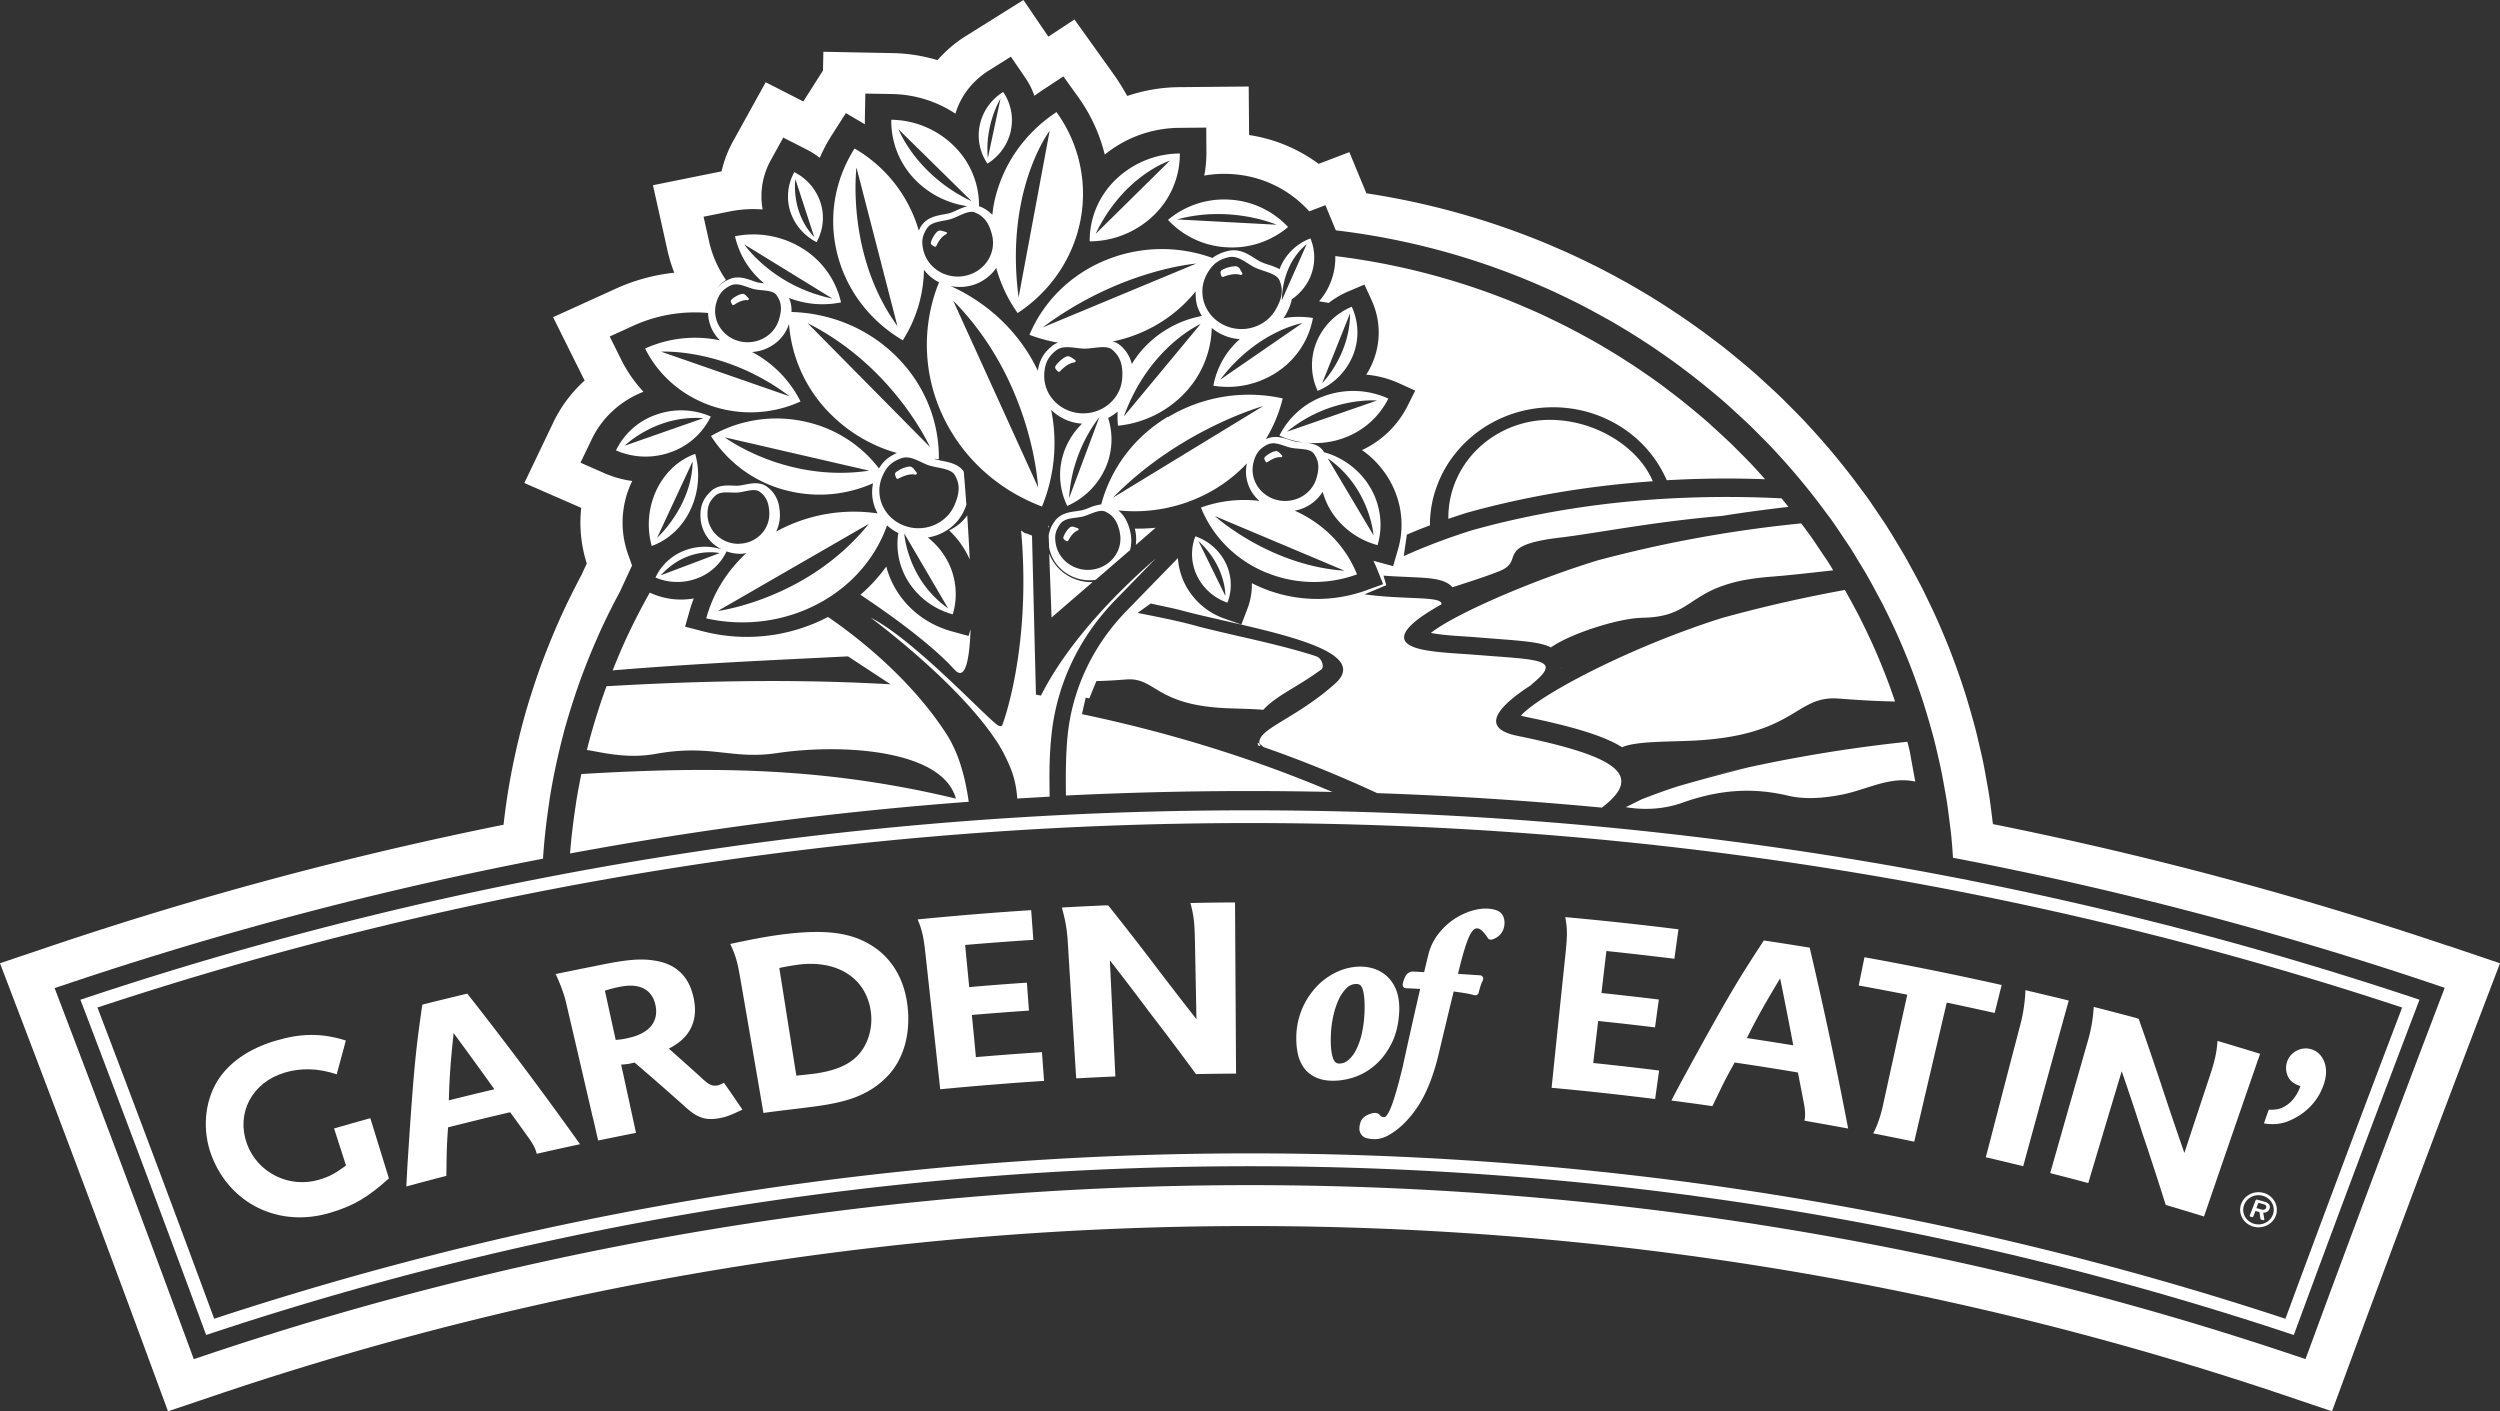 <svg xmlns="http://www.w3.org/2000/svg" version="1.1" viewBox="0 0 124 70"><rect x="0" y="0" width="124" height="70" fill="#333333" stroke="none"/><g fill="#FFF" fill-rule="nonzero" stroke="none" stroke-width="1"><path d="m52.11 36.906.016-.177c.016-.168.031-.33.05-.482.303-2.439 1.392-4.688 3.156-6.498l1.992-2.046c-1.372 1.182-4.202 3.836-5.694 6.8l-.248-.05-.194-7.888c-.24-.102-.294-.11-.302-.11-.054 0-.078-.024-.12-.055-.023-.016-.058-.044-.12-.087.523 5.827-.919 9.643-.938 9.659l-.039.043h-.058c-.116 0-.248-.114-1.275-1.103-1.372-1.327-3.651-3.526-5.144-4.272 1.33 1.009 4.698 3.706 6.322 6.254.1.161.198.33.287.507.391.77.589 1.315.655 2.206l1.608-.094c-.023-1.119-.015-1.778.047-2.607Zm-4.879 0a6.412 6.412 0 0 0-.24-.428c-1.853-2.901-4.655-5.014-5.923-5.877a8.687 8.687 0 0 1-6.24.702l-.848-.22.232-.812c.054-.189.12-.38.198-.589a3.63 3.63 0 0 1-2.062-.236l-.12-.05-.058.101a33 33 0 0 0-1.287 2.564l-.136.314c-.124.29-.24.581-.36.876 4.275-.357 8.433-.53 11.674-.695l2.112 1.386c-5.302-.306-10.248-.126-14.089.094-.108.295-.217.6-.33.942-.038.114-.073.232-.112.35-.155.49-.282.922-.391 1.323l-.027.102a36.1 36.1 0 0 0-.116.448c.67.09 1.934.459 3.406.192 2.776-.499 3.752.298 6.024-.04 3.29-.486 8.22-.156 8.875 2.258-6.46-1.55-11.972-1.61-18.577-1.22-.097.459-.182.914-.252 1.35l-.038.263c-.066.42-.12.844-.17 1.272l-.028.243c-.027.263-.05.534-.074.813a184.291 184.291 0 0 1 19.775-2.564c-.151-1.068-.411-2.06-.822-2.862h.004Zm15.174.07c.035.013.074.024.109.04a.47.47 0 0 1-.04-.11l-.092-.074c0 .05.008.102.02.149l.003-.004Z"/><path d="M57.917 20.675c-1.71 1.029-2.833 2.607-3.295 4.343a2.416 2.416 0 0 0-.64.184 2.13 2.13 0 0 1-.329.11c-.089.016-.182.028-.267.043-.36.047-.806.11-1.09.523a1.57 1.57 0 0 0-.282.683l.023.589s.004.039.012.058c.197.931 1.054 1.575 2.011 1.575.093 0 .186-.008.28-.02l1.713-1.48c.07-.279.08-.57.019-.86-.078-.361-.221-.789-.605-1.107a7.772 7.772 0 0 0 4.802-1.06 7.362 7.362 0 0 0 1.578-1.276 1.917 1.917 0 0 0 .62 1.865 6.284 6.284 0 0 0-2.9.33c.551 1.37 1.644 2.544 3.156 3.192.062.027.124.05.19.074 1.457.57 3.023.55 4.395.047a5.717 5.717 0 0 0-1.818-2.398 6.188 6.188 0 0 0-1.275-.762 2.052 2.052 0 0 0 1.391-.935 3.587 3.587 0 0 0 .745 1.402 3.956 3.956 0 0 0 1.976 1.245 3.56 3.56 0 0 0 .027-1.924 3.604 3.604 0 0 0-.383-.927 3.866 3.866 0 0 0-2.299-1.759c-.023-.035-.042-.07-.07-.106-.213-.27-.558-.341-.871-.373.596.067 1.22.012 1.825-.192a3.979 3.979 0 0 0 2.306-1.99 4.203 4.203 0 0 0-3.097-.154 3.979 3.979 0 0 0-2.306 1.99c.376.174.783.287 1.202.342-.035 0-.074-.007-.105-.007-.128-.012-.263-.024-.341-.044a3.96 3.96 0 0 1-.256-.078c-.33-.11-.74-.244-1.174-.036a7.122 7.122 0 0 0 .837-2.021 7.79 7.79 0 0 0-5.686.926l-.02-.012Zm9.903 4.618c.267.722.306 1.26.306 1.26l-.675-1.135-1.596-2.685c1.1.761 1.67 1.77 1.965 2.56ZM55.54 26.41c.18.837-.387 1.653-1.259 1.826-.872.169-1.725-.369-1.903-1.205-.089-.42-.039-.687.19-1.017.229-.33.644-.298 1.081-.38.36-.072.86-.401 1.171-.26.438.204.62.546.725 1.04l-.004-.004Zm-.34-1.723c3.333-3.404 7.45-4.543 7.45-4.543l-7.45 4.543Zm11.484 3.62c-1.632-.11-3.07-.648-4.17-1.213-1.404-.723-2.256-1.496-2.256-1.496l2.973 1.252 3.457 1.457h-.004Zm-2.849-6.895c2.147-1.755 4.465-1.546 4.465-1.546l-4.465 1.546Zm-.992.652c.36-.192.713.02 1.143.134.357.094.958.02 1.163.282.29.373.29.758.147 1.241-.24.82-1.131 1.3-1.992 1.068-.856-.232-1.356-1.088-1.116-1.908.12-.412.29-.624.651-.82l.004.003Z"/><path d="M47.34 33.208c.527.589.744-.42.802-1.999l-.1.334-.846-.232c-1.197-.333-2.19-1.091-2.794-2.135a4.307 4.307 0 0 1-.442-1.076 8.095 8.095 0 0 1-1.283 1.401c.779.515 3.36 2.266 4.659 3.707h.004Zm15.43-10.322c.023.047.061.059.104.031.085-.059.38-.263.655-.24.054.005.1-.046.054-.094-.05-.055-.108-.11-.155-.157a.297.297 0 0 0-.132-.055c-.178.016-.48.197-.573.318-.012.016-.016.075-.008.095.016.031.039.07.054.106v-.004Zm-9.314 3.313a4.422 4.422 0 0 1-.213-.074.29.29 0 0 0-.144.012c-.151.094-.333.388-.36.534 0 .02.019.074.038.086.031.024.066.047.101.07.043.032.085.024.109-.015.046-.086.213-.4.469-.503.05-.02.066-.086 0-.11Zm-20.895-1.892a4.01 4.01 0 0 0-.236 2.772c.798-.283 1.5-.903 1.922-1.794a4.01 4.01 0 0 0 .236-2.772c-.798.282-1.5.903-1.922 1.794Zm.031 2.368 1.764-3.793c-.035 2.238-1.764 3.793-1.764 3.793Zm14.325-15.167c-.077-.024-.167-.047-.236-.067-.031-.008-.132 0-.155.02-.16.11-.338.435-.357.596 0 .02.027.079.047.09.034.024.077.048.112.071.05.028.093.024.116-.023.047-.098.206-.444.477-.57.054-.023.066-.098 0-.117h-.004Zm5.659 6.91c.085-.087.376-.4.705-.44.062-.008.105-.082.039-.126a10.912 10.912 0 0 0-.22-.149.376.376 0 0 0-.171-.031c-.206.063-.512.35-.59.51-.007.02 0 .09.016.11.027.035.062.075.093.11.039.047.09.055.132.012l-.004.004Zm8.104-4.688c.117-.043.524-.2.837-.098.062.02.132-.028.093-.095-.042-.078-.093-.16-.131-.227a.338.338 0 0 0-.14-.098c-.213-.032-.62.094-.763.208-.02.011-.043.082-.04.106.009.043.02.094.032.137.015.059.058.087.112.067Z"/><path d="M51.688 25.112a8.303 8.303 0 0 0 .45-4.782c.41.4.946.648 1.535.683a3.63 3.63 0 0 0-.86 1.3 3.475 3.475 0 0 0 .123 2.78 3.7 3.7 0 0 0 1.965-2.05 3.49 3.49 0 0 0 .062-2.313c.17-.09.33-.192.47-.314-.008.232-.005.467.019.699a5.271 5.271 0 0 0 3.504-1.837 4.853 4.853 0 0 0 1.147-3.012 2.408 2.408 0 0 0 1.391.554 4.055 4.055 0 0 0-1.31 2.312 4.43 4.43 0 0 0 3.194-.702 4.084 4.084 0 0 0 1.744-2.659 4.5 4.5 0 0 0-1.469.012c.023-.035.05-.063.074-.098.143-.24.283-.522.345-.84a2.6 2.6 0 0 0 .895-1.056c.29-.652.283-1.355.031-1.963a2.62 2.62 0 0 0-1.469 1.37c-.023.051-.039.102-.058.153a3.693 3.693 0 0 0-.566-.224 3.062 3.062 0 0 1-.403-.153c-.097-.055-.19-.114-.28-.169-.348-.22-.782-.494-1.34-.35a2.045 2.045 0 0 0-.744.342 7.352 7.352 0 0 0-5.283.103c-1.799.734-3.116 2.096-3.795 3.71a7.46 7.46 0 0 0 1.419.385 1.11 1.11 0 0 0-.33.196c-.406.341-.596.695-.67 1.201-.915-1.92-2.48-3.364-4.333-4.205.147.032.294.047.446.047a2.18 2.18 0 0 0 1.822-.942 7.1 7.1 0 0 0 1.061 2.238c1.578-1.04 2.737-2.658 3.116-4.601a6.907 6.907 0 0 0-1.19-5.368c-1.577 1.04-2.74 2.659-3.112 4.602-.03.165-.05.33-.07.495a1.718 1.718 0 0 0-.604-.409c-.02-.008-.039-.011-.055-.015a4.13 4.13 0 0 0-1.24-2.988 4.501 4.501 0 0 0-3.112-1.304 4.163 4.163 0 0 0 1.24 3.031 4.497 4.497 0 0 0 2.543 1.257c-.198.047-.388.133-.554.208a2.34 2.34 0 0 1-.353.141 4.234 4.234 0 0 1-.29.059c-.38.07-.85.161-1.125.609-.039.066-.066.13-.097.192a6.925 6.925 0 0 0-3.186-4.071c-.96 1.511-1.325 3.372-.856 5.23.469 1.856 1.674 3.356 3.248 4.283a6.694 6.694 0 0 0 1.05-3.499c.174.232.395.428.659.574l.09.043a8.263 8.263 0 0 0 .15 6.553c.996 2.179 2.814 3.769 4.957 4.574l.004-.012Zm1.337-.4c.14-2.427 1.5-4.013 1.5-4.013l-1.5 4.012Zm2.717-4.056c1.256-3.467 3.807-4.586 3.807-4.586l-3.807 4.586Zm8.853-4.63-4.074 2.808c1.845-2.434 4.074-2.807 4.074-2.807Zm.21-3.902-1.226 2.768c.047-1.955 1.225-2.768 1.225-2.768Zm-4.912 1.413c.268-.443.531-.647 1.008-.769.477-.126.826.22 1.29.475.385.212 1.11.29 1.268.656.225.514.105.962-.205 1.488-.531.891-1.713 1.197-2.643.687-.927-.51-1.249-1.645-.718-2.533v-.004Zm-.282 2.136a5.232 5.232 0 0 0-3.035 1.767 5.085 5.085 0 0 0-.438.617 1.731 1.731 0 0 0-.593-.943.871.871 0 0 0-.357-.176 7.2 7.2 0 0 0 1.295-.393 7.038 7.038 0 0 0 2.821-2.089c-.007.228.008.46.07.687.054.189.14.362.237.526v.004Zm-7.892.566c3.857-2.882 7.612-3.165 7.612-3.165L51.72 16.24Zm.078 2.289c.035-.51.178-.805.55-1.12.372-.313.845-.148 1.376-.117.442.027 1.128-.208 1.438.051.438.365.539.82.5 1.421-.07 1.025-.988 1.798-2.054 1.736-1.07-.067-1.88-.947-1.81-1.971Zm.267-12.042-1.542 8.265c-.698-5.332 1.542-8.265 1.542-8.265ZM42.48 8.304l2.031 7.868c-2.573-3.55-2.03-7.868-2.03-7.868Zm2.085-1.893 3.628 3.57c-2.748-1.292-3.628-3.57-3.628-3.57Zm1.249 6.055c-.12-.448-.086-.738.143-1.108.225-.369.678-.357 1.147-.475.388-.098.907-.483 1.248-.345.485.196.706.557.845 1.084.244.895-.318 1.81-1.252 2.041-.934.232-1.887-.302-2.131-1.197Zm5.674 11.7-4.21-9.254c3.97 4.012 4.21 9.254 4.21 9.254ZM39.398 8.539a2.476 2.476 0 0 0-.198 1.956 2.602 2.602 0 0 0 1.303 1.515c.321-.58.41-1.276.197-1.955a2.59 2.59 0 0 0-1.302-1.516Zm.054.35.934 2.87c-1.186-1.264-.934-2.87-.934-2.87Zm25.903 10.499a3.218 3.218 0 0 0 1.748-1.752 3.038 3.038 0 0 0-.055-2.422 3.218 3.218 0 0 0-1.748 1.751c-.33.817-.287 1.68.055 2.423Zm1.608-3.848c0 2.069-1.384 3.467-1.384 3.467l1.384-3.467Z"/><path d="M60.835 12.265a4.305 4.305 0 0 0 3.054-1.005 4.3 4.3 0 0 0-2.903-1.358 4.323 4.323 0 0 0-3.054 1.005 4.284 4.284 0 0 0 2.903 1.358Zm2.485-1.119-4.938-.263c2.67-.726 4.938.263 4.938.263Zm-4.8-3.533a4.623 4.623 0 0 0-3.178 1.292 4.212 4.212 0 0 0-1.294 3.066 4.606 4.606 0 0 0 3.178-1.292 4.212 4.212 0 0 0 1.294-3.066Zm-.496.357-3.682 3.632c1.4-2.917 3.682-3.632 3.682-3.632Zm-7.89-1.476a2.47 2.47 0 0 0-.377-1.932 2.548 2.548 0 0 0-1.155 1.622 2.47 2.47 0 0 0 .376 1.931 2.567 2.567 0 0 0 1.159-1.621h-.004Zm-.509-1.602-.628 2.949c-.162-1.673.628-2.949.628-2.949Zm31.83 25.748c1.992-.024 2.236-.876 3.725-1.484a7.073 7.073 0 0 1 1.55-.42c.337-.055.71-.102 1.135-.134.876-.066 1.904-.184 3.062-.314a21.53 21.53 0 0 0-.27-.44 1.998 1.998 0 0 0-.102-.149c-.054-.078-.104-.157-.159-.235l-.224-.338a30.752 30.752 0 0 0-.372-.546c-.062-.086-.128-.172-.19-.259l-.128-.173-.144-.188a63.004 63.004 0 0 0-10.1 1.837c-3.388 1.04-7.143 2.698-8.267 3.597.5.098 1.205.145 1.77.18.21.012.408.028.582.044.36.027.694.055 1 .078.442.032.826.063 1.16.098.654.067 1.123.153 1.445.318.969-.69 3.383-1.456 4.527-1.468v-.004Zm-6.008 4.86c.058.016.128.036.213.052 2.407.494 3.923.958 4.795 1.511.659-.302 2.29-.267 3.507-.326 5.148-.25 5.058-2.261 7.24-2.088 1.097.086 2.016.133 2.791.145 0-.008-.008-.02-.008-.028a58.042 58.042 0 0 0-.27-.77c-.086-.23-.171-.459-.264-.686a29.565 29.565 0 0 0-.601-1.422 36.447 36.447 0 0 0-.67-1.386c-.105-.204-.218-.408-.326-.612l-.074-.133c-.09-.165-.182-.33-.275-.495-2.081.377-4.12.844-6.108 1.394-4.694 1.488-9.1 3.855-9.954 4.837l.004.008ZM33.266 22.43a3.485 3.485 0 0 0 1.989-1.77 3.67 3.67 0 0 0-2.713-.09 3.473 3.473 0 0 0-1.989 1.77 3.67 3.67 0 0 0 2.713.09Zm1.62-1.688-3.902 1.366s1.561-1.543 3.903-1.366Zm42.55 12.375-.012.024.035-.02c-.008 0-.016 0-.023-.004Zm-16.554-3.223a2.464 2.464 0 0 0-.085-1.963 2.618 2.618 0 0 0-1.508-1.331 2.464 2.464 0 0 0 .085 1.963 2.63 2.63 0 0 0 1.508 1.331Zm-.105-.338-1.333-2.72c1.391 1.276 1.333 2.72 1.333 2.72Z"/><path d="m52.041 27.456.116 3.172 2.035-1.755h-.058c-.95 0-1.783-.58-2.093-1.421v.004Zm13.86-12.427a4.33 4.33 0 0 1 .973-.573l.802-.341.353.77c.45.977.473 2.068.066 3.066a3.69 3.69 0 0 1-.33.632c.57.05 1.12.196 1.636.432l.794.36-.38.758a4.793 4.793 0 0 1-2.259 2.191 4.614 4.614 0 0 1 1.775 2.446 4.36 4.36 0 0 1 .004 2.501l-.236.81-.845-.229a2.372 2.372 0 0 1-.132-.039c.062.13.116.251.167.377l.314.785-.822.299a7.118 7.118 0 0 1-5.69-.35c.012.428-.062.86-.217 1.264l-.302.79-.822-.29a3.483 3.483 0 0 1-2-1.768 3.366 3.366 0 0 1-.325-1.24l-2.555 2.626c-1.597 1.641-2.616 3.726-2.891 5.952-.016.142-.031.295-.047.448l-.011.165c-.054.73-.066 1.594-.05 2.587a185.35 185.35 0 0 1 13.216-.176c-3.872-1.646-8.038-2.941-12.422-3.86l.186-.82c.058.011.116.027.178.039l.353-.86c.426-.008.907-.035 1.465-.079 1.48-.117 1.423 1.253 4.922 1.422.586.027 1.314.035 1.892.082.36-.4.884-.726 1.43-1.056.43-.263.93-.565 1.45-.946.155-.114.03-.554-.248-.648-1.128-.38-2.78-.758-3.826-.997-.713-.165-1.387-.318-2.008-.48-1.054-.294-1.941-.459-3.034-.679l.65-.467c.644.15 1.086.22 1.71.393 3.29.856 9.453 1.778 7.438 3.58-1.965 1.763-3.895 2.258-3.752 2.98l.205.17a61.994 61.994 0 0 1 5.632 2.284 183.37 183.37 0 0 1 11.143.719c2.159-1.637.674-2.564-4.205-3.565-1.803-.373-1.062-1.386.732-2.536h-.027c1.616-1.308.423-1.218-2.84-1.485l-.16-.011c-.697-.051-1.686-.095-2.387-.24-1.167-.243-1.132-.746-.415-1.358.326-.279.79-.577 1.345-.888.066-.353-1.194-.267-2.822-.392a15.838 15.838 0 0 1-.992-.106l1.081-.452-.14-.475c.3.024.586.04.861.051.14.008.28.012.411.02 1.031.043 1.78.078 2.147.506.76-.243 1.686-.541 2.326-.797 1.33-.526-.322-1.276 3.027-1.668 1.748-.208 4.612-.785 8.004-1.072a72.407 72.407 0 0 1 3.31-.448 32.684 32.684 0 0 0-.342-.424 53.266 53.266 0 0 0-4.631-.035c-3.744.133-7.341.675-10.698 1.61a30.72 30.72 0 0 0-3.41 1.287l.155-1.064c.395-.168.775-.321 1.143-.459v-.008c0-.679.12-1.33.345-1.935.833-2.281 3.097-3.915 5.76-3.915 1.174 0 2.27.318 3.205.872a5.954 5.954 0 0 1 2.438 2.748 52.05 52.05 0 0 1 4.876-.05c-.155-.174-.31-.346-.465-.515l-.124-.138c-.256-.27-.52-.537-.787-.8l-.097-.099-.027-.027a5.627 5.627 0 0 0-.155-.153c-.256-.248-.52-.487-.783-.73l-.136-.122c-.066-.06-.128-.122-.194-.18-.263-.233-.535-.46-.806-.684l-.128-.106c-.077-.063-.15-.126-.228-.189-.276-.223-.555-.435-.834-.647l-.093-.071c-.089-.07-.182-.137-.275-.208a26.978 26.978 0 0 0-.872-.617l-.035-.023c-.112-.079-.22-.153-.333-.228-.303-.2-.609-.396-.915-.589l-.364-.224c-.318-.192-.636-.38-.961-.561l-.35-.192a31.745 31.745 0 0 0-1.023-.538l-.31-.153c-.364-.177-.728-.354-1.096-.519l-.245-.106a40.57 40.57 0 0 0-1.197-.502l-.124-.047a34.66 34.66 0 0 0-8.36-2.1c.011.486-.082.973-.287 1.428a3.199 3.199 0 0 1-.52.817h.016l.453.075.008.007ZM48.099 27.754c-.035-.77-.081-1.527-.124-2.198-.22.322-.53.58-.899.75a4.435 4.435 0 0 1 1.023 1.444v.004Zm3.895-1.57c.012-.032.02-.063.035-.094l-.038-.016v.106l.003.004Z"/><path d="M85.024 29.941s-.011 0-.015.004c.004 0 .012 0 .015-.004Zm-27.7-3.765c-.345.035-.69.05-1.035.043l.023.11c.05.236.054.471.023.699l.985-.852h.004Zm25.522 12.83c.008 0 .012 0 .02-.003-.008 0-.012 0-.02.004Zm4.159-1.008a86.23 86.23 0 0 0-3.802 1.009c-.543.176-1.151.396-1.79.644-.18.09-.365.184-.547.274-.078.04-.151.075-.229.11 1.109.185 2.054.047 2.798-.216 1.83-.651 3.477-.773 5.252-.353.849.2 1.752.122 2.609-.04 1.29-.243 2.422-.942 3.701-.659l-.275-1.511c-.027-.106-.05-.212-.078-.318-.011-.048-.027-.099-.038-.146a73.168 73.168 0 0 0-10.632 1.92c.996-.255 2.012-.49 3.043-.71l-.012-.004Zm-5.027-14.13c-.453-1.076-1.438-1.96-2.612-2.494a6.089 6.089 0 0 0-2.477-.55c-2.097 0-3.899 1.225-4.659 2.973a4.633 4.633 0 0 0-.391 1.868v.071c.325-.11.64-.216.942-.31 2.84-.79 5.934-1.327 9.193-1.555l.004-.004Zm18.372 33.977c.748-2.741 1.5-5.478 2.26-8.218-.714-.177-1.431-.345-2.148-.514a7.913 7.913 0 0 1-.248 1.692c-.578 2.199-1.147 4.397-1.717 6.596.62.145 1.24.29 1.856.444h-.003ZM59.045 44.786c.15.554.205.962.22 1.731.028 1.343.055 2.69.078 4.033a208.905 208.905 0 0 1-2.023-2.62 153.842 153.842 0 0 0-2.349-3.018h-.093v-.008c-.736.031-1.473.067-2.21.11.125.455.249.954.292 1.684l.418 6.78h.035v.008a170.75 170.75 0 0 1 1.91-.094c-.092-1.92-.181-3.84-.274-5.76.674.864 1.337 1.732 1.988 2.607a150.9 150.9 0 0 1 2.283 3.035c.663-.011 1.325-.02 1.988-.023-.015-2.83-.035-5.658-.05-8.489-.737 0-1.477.012-2.213.028v-.004Zm42.688 13.404v.008c.617.157 1.233.318 1.845.483.55-1.85 1.105-3.699 1.659-5.548.353 1.02.694 2.046 1.02 3.066.402 1.186.79 2.376 1.162 3.565.636.189 1.268.381 1.9.574.922-2.69 1.848-5.38 2.782-8.069a187.97 187.97 0 0 0-2.112-.64c-.043.57-.128.974-.372 1.708a1486.88 1486.88 0 0 0-1.272 3.848 193.49 193.49 0 0 1-1.05-3.09 175.56 175.56 0 0 0-1.217-3.565l-.093-.024V50.5c-.71-.189-1.422-.377-2.136-.558a7.533 7.533 0 0 1-.29 1.684c-.624 2.187-1.248 4.37-1.868 6.557.011 0 .023.004.035.008h.007ZM36.972 14.629a.245.245 0 0 0-.132-.055c-.178.012-.485.192-.578.31a.156.156 0 0 0-.011.094.903.903 0 0 0 .054.106c.023.048.062.06.105.036.085-.055.383-.26.659-.232.054.004.1-.047.058-.094a6.37 6.37 0 0 0-.151-.161l-.004-.004Z"/><path d="M62.021 40.192h-.062c-19.732 0-39.13 3.126-57.657 9.29l-.314.106.117.302c2.027 5.316 4.046 10.71 6.011 16.03l.108.295.31-.102c16.55-5.485 33.856-8.268 51.44-8.268h.047c17.585 0 34.89 2.783 51.44 8.268l.31.102.11-.294c1.968-5.34 3.991-10.73 6.01-16.03l.117-.303-.314-.106c-18.527-6.164-37.925-9.29-57.657-9.29h-.016Zm51.336 25.218c-16.523-5.441-33.794-8.202-51.343-8.202h-.047c-17.55 0-34.82 2.76-51.343 8.202a1584.461 1584.461 0 0 0-5.79-15.437c18.363-6.07 37.58-9.149 57.125-9.149h.062c19.546 0 38.763 3.079 57.126 9.149a1619.405 1619.405 0 0 0-5.79 15.437Zm-68.06-42.187a.36.36 0 0 0-.151-.082c-.217-.008-.6.169-.729.302a.177.177 0 0 0-.023.11c.015.043.035.09.05.134.024.059.066.078.12.05.109-.054.493-.262.818-.196.062.012.128-.043.078-.106l-.16-.212h-.003Z"/><path d="M35.553 53.84c-.298.05-.5-.134-.822-.436-.515-.467-1.034-.93-1.558-1.394 1.02-.506 1.454-1.33 1.248-2.434-.197-1.044-.779-1.68-1.748-1.892-.72-.15-1.337-.122-2.631.125-.155.032-.338.067-.539.11-.647.126-1.295.26-1.942.393.167.365.341.761.492 1.311.45 1.928.9 3.86 1.345 5.791 0 0 .008.008.008.012.09.38.174.762.264 1.143.616-.126 1.232-.252 1.852-.373a.04.04 0 0 1 .016.003v-.007h.008c-.245-1.131-.489-2.258-.737-3.389.105 0 .28-.02.411-.043.054-.012.143-.027.252-.059.872.742 1.729 1.496 2.577 2.254.535.471.923.628 1.597.514.372-.063.62-.165 1.178-.432-.302-.447-.608-.89-.918-1.335-.186.102-.26.126-.349.142l-.004-.004Zm-4.488-2.332a3.552 3.552 0 0 1-.527.07l-.535-2.442c.225-.067.194-.063.554-.153l.24-.047c.946-.18 1.559.157 1.717.93.171.845-.352 1.43-1.445 1.638l-.004.004Zm12.333-4.5c-1.09-.765-2.457-.958-4.833-.628-.601.086-1.179.189-2.345.44.287.612.36.922.488 1.645.388 2.246.775 4.491 1.159 6.737.864-.122 1.744-.212 2.605-.33 1.53-.208 2.604-.537 3.519-1.464.84-.856 1.182-2.144 1.023-3.506-.143-1.24-.69-2.242-1.616-2.898v.004Zm-.93 5.418c-.43.42-1.12.7-2.082.829-.166.023-.755.082-.887.098-.283-1.779-.562-3.561-.845-5.34.418-.094.899-.16.899-.16 2-.272 3.434.686 3.643 2.351.109.833-.178 1.708-.728 2.226v-.004Zm69.866 7.181-.385-.106c-.031-.007-.062.008-.07.032l-.29.754c-.008.023.005.05.036.059l.07.02c.03.007.061-.009.07-.028l.105-.275.201.055.044.33s.013.039.035.047l.092.023c.04.012.079-.015.07-.05-.018-.107-.04-.213-.057-.319.083.004.25-.02.315-.192.066-.173-.066-.303-.236-.35Zm.065.303c-.026.07-.113.114-.214.086l-.267-.075.1-.263.268.075c.1.028.14.098.113.177Zm-18.995-5.116c-.128.577-.31 1.095-.492 1.421.678.134 1.356.271 2.035.412.535-2.3 1.073-4.597 1.612-6.898.795.165 1.585.338 2.376.514.116-.463.232-.926.349-1.386a165.777 165.777 0 0 0-6.806-1.378c-.097.468-.19.935-.287 1.402.806.145 1.608.298 2.41.455-.402 1.822-.802 3.64-1.2 5.462l.003-.004Z"/><path d="M112.299 59.176c-.477-.15-.989.106-1.144.56-.155.456.109.947.586 1.096.476.15.992-.102 1.147-.557.155-.456-.109-.95-.585-1.1h-.004Zm.442 1.052c-.128.38-.555.589-.954.467-.395-.122-.616-.53-.484-.91.128-.382.554-.59.95-.468.399.122.616.53.488.91Zm-48.057-7.252c.143.192.333.346.566.455.229.11.504.17.822.173.368.008.744-.055 1.124-.184a3.078 3.078 0 0 0 1.05-.628c.318-.283.581-.644.794-1.076.21-.432.334-.946.36-1.535a2.781 2.781 0 0 0-.073-.837 1.89 1.89 0 0 0-.337-.706 1.72 1.72 0 0 0-.608-.495c-.493-.247-1.221-.29-1.97.02-.371.157-.72.388-1.03.69a3.8 3.8 0 0 0-.768 1.116 3.7 3.7 0 0 0-.318 1.492c-.003.294.024.573.082.828.058.263.163.49.302.683l.004.004Zm1.326-1.594c.007-.31.046-.628.112-.946.066-.314.159-.6.275-.852a1.88 1.88 0 0 1 .411-.59.649.649 0 0 1 .477-.188c.12 0 .248.044.318.31.07.268.096.637.077 1.1-.015.38-.062.734-.136 1.06a3.52 3.52 0 0 1-.294.82 1.557 1.557 0 0 1-.396.503.661.661 0 0 1-.434.153c-.1 0-.228-.039-.31-.286-.081-.248-.116-.609-.1-1.084Zm-45.065-1.547c-.283 2.014-.41 2.811-.74 8.045-.016.322-.035.648-.05.97a113.5 113.5 0 0 1 1.984-.526c0-.146.004-.287.008-.432.007-.896.023-1.19.077-1.975 1.023-.26 2.05-.51 3.081-.75.291.4.582.805.869 1.205.232.31.38.593.43.79.004.023.011.046.015.066a210.97 210.97 0 0 1 2.151-.475 197.428 197.428 0 0 0-5.592-7.468c-.748.177-1.493.358-2.237.546l.004.004Zm1.318 4.743c.023-1.115.1-2.05.236-3.337a230.47 230.47 0 0 1 2.023 2.787c-.755.177-1.507.361-2.26.55Zm62.672.287c.062-.13.128-.26.19-.39.388-.816.527-1.079.915-1.774 1.046.153 2.093.318 3.136.495.093.479.19.958.279 1.437.081.373.093.687.058.883l-.012.071c.725.126 1.446.255 2.167.389a217.56 217.56 0 0 0-1.907-8.972c-.76-.125-1.516-.243-2.275-.357-1.124 1.731-1.593 2.41-4.128 7.071-.155.29-.306.577-.457.868.678.09 1.36.18 2.038.279h-.004Zm3.36-6.337c.225 1.107.443 2.214.652 3.321-.768-.125-1.535-.247-2.302-.361.5-1.013.972-1.834 1.65-2.96Z"/><path d="M69.021 54.845c-.155.424-.294.57-.372.565a.27.27 0 0 1-.22-.114c-.047-.055-.14-.117-.326-.086-.198.031-.516.18-.601.4-.093.24-.101.444-.02.601.062.122.17.208.299.24.128.031.236.047.333.05.147.005.283-.011.403-.046a1.63 1.63 0 0 0 .318-.126c.547-.298 1.043-.777 1.477-1.43.43-.643.783-1.519 1.042-2.602.245-1.04.496-2.077.748-3.118.124.016.264.036.423.06.22.03.422.074.597.121a.192.192 0 0 0 .14-.016.156.156 0 0 0 .08-.11 6.22 6.22 0 0 1 .09-.322 1.63 1.63 0 0 1 .116-.286.177.177 0 0 0 0-.165.17.17 0 0 0-.14-.086l-1.092-.071c.019-.075.034-.145.054-.22.108-.444.21-.809.298-1.088.086-.27.17-.486.248-.636.09-.164.16-.235.198-.263.151-.102.287-.039.422.099.109.11.194.22.252.321.04.067.12.103.198.087.023-.004.531-.122.624-.672.047-.27-.015-.636-.353-.77-.368-.144-.86-.125-1.348.04a3.43 3.43 0 0 0-.888.46c-.275.2-.523.447-.736.738-.214.294-.36.62-.442.966-.07.282-.136.565-.206.852-.17-.008-.345-.02-.515-.028a.423.423 0 0 0-.415.24 1.408 1.408 0 0 0-.132.384.177.177 0 0 0 .035.138.165.165 0 0 0 .128.063l.702.035a323.62 323.62 0 0 0-.872 3.89c-.198.81-.376 1.45-.543 1.901l-.004.004Zm44.499.754a3.113 3.113 0 0 0 1.027-.672c.302-.294.527-.644.678-1.044.17-.455.194-.852.07-1.186-.124-.337-.337-.553-.644-.651a.946.946 0 0 0-.713.058.94.94 0 0 0-.496.554.98.98 0 0 0 .02.687c.089.244.302.416.64.526a2.11 2.11 0 0 1-.385.68 1.533 1.533 0 0 1-.496.38c-.178.087-.407.122-.69.11a73.8 73.8 0 0 0-.24.68c.442.074.857.035 1.236-.122h-.007Zm-36.565-1.645c1.717.157 3.43.345 5.14.557l.197-1.413c-1.09-.138-2.178-.26-3.267-.373l.244-2.085c.942.098 1.884.204 2.821.318.062-.46.124-.919.19-1.382a173.46 173.46 0 0 0-2.848-.322l.244-2.085c1.124.118 2.248.248 3.372.385.07-.487.135-.974.205-1.46a168.06 168.06 0 0 0-5.616-.605c.105.565.105.899.023 1.708-.236 2.253-.469 4.507-.701 6.76l-.004-.003Zm-28.55-1.524a294.7 294.7 0 0 0-.201-2.088 155.95 155.95 0 0 1 2.833-.216l-.104-1.386c-.954.063-1.907.137-2.86.22-.067-.695-.137-1.394-.202-2.09a163.39 163.39 0 0 1 3.383-.254l-.108-1.473c-1.88.122-3.76.275-5.632.46.225.534.295.86.384 1.668.248 2.25.492 4.504.736 6.757a162.49 162.49 0 0 1 5.151-.416l-.104-1.425a153.8 153.8 0 0 0-3.283.247l.007-.004Z"/><path d="M121.438 46.918a184.306 184.306 0 0 0-22.588-6.042 27.133 27.133 0 0 1-.055-.436c-.038-.31-.077-.62-.124-.93a14.221 14.221 0 0 0-.093-.547l-.046-.259c-.054-.298-.105-.596-.167-.895a15.45 15.45 0 0 0-.143-.64l-.024-.106a38.71 38.71 0 0 0-.22-.922 46.396 46.396 0 0 0-.202-.73l-.008-.032c-.085-.295-.17-.59-.26-.88a43.203 43.203 0 0 0-.247-.757 31.01 31.01 0 0 0-.299-.844c-.093-.256-.19-.507-.287-.758a45.92 45.92 0 0 0-.337-.817 28.363 28.363 0 0 0-.71-1.559 26.76 26.76 0 0 0-.356-.722c-.116-.228-.24-.452-.36-.675l-.082-.15c-.12-.22-.24-.443-.364-.66l-.314-.525-.17-.283a40.92 40.92 0 0 0-.392-.636 12.726 12.726 0 0 0-.298-.448l-.217-.321c-.14-.209-.28-.417-.427-.625l-.24-.326-.109-.145a35.535 35.535 0 0 0-2.62-3.168l-.147-.161c-.298-.318-.6-.617-.856-.872l-.109-.11c-.07-.07-.136-.141-.21-.208a29.088 29.088 0 0 0-.852-.793l-.14-.13a56.853 56.853 0 0 0-.232-.212 37.5 37.5 0 0 0-.876-.746l-.124-.102-.275-.227c-.322-.263-.647-.51-.919-.715l-.12-.09c-.097-.07-.19-.145-.29-.216a36.607 36.607 0 0 0-.97-.687l-.038-.028a40.648 40.648 0 0 0-1.368-.895l-.407-.251a45.88 45.88 0 0 0-1.078-.628l-.364-.2c-.4-.22-.768-.413-1.148-.605l-.321-.157a31.894 31.894 0 0 0-1.21-.57l-.27-.117c-.497-.22-.92-.397-1.326-.554l-.144-.055a38.21 38.21 0 0 0-8.112-2.163l-.845-2.042-1.523.581a7.74 7.74 0 0 0-3.45-1.429l-.019-2.407-3.442.032a8.31 8.31 0 0 0-2.585.436c-.201-.37-.426-.727-.67-1.072L53.293.966l-1.295.852L50.762 0l-2.88 1.802a6.22 6.22 0 0 0-1.38 1.182 8.255 8.255 0 0 0-2.22-.35l-3.442-.066-.02.93-.976 1.535-1.865-.954-1.612 2.914A5.669 5.669 0 0 0 35.79 8.5c-.012 0-3.403.687-3.403.687l.717 3.224a7.4 7.4 0 0 0 .34 1.115 9.395 9.395 0 0 0-2.902.793l-3.109 1.413 1.48 2.976c.028.055.055.11.086.165a6.728 6.728 0 0 0-1.558 2.085l-1.434 3 2.822 1.232a6.671 6.671 0 0 0 .275 2.757l-.256.557c-.105.196-.21.397-.318.613l-.023.043c-.054.102-.105.208-.155.31-.225.451-.427.876-.616 1.303l-.152.346c-.166.389-.329.781-.48 1.166l-.12.31a32.74 32.74 0 0 0-.493 1.394l-.124.38c-.17.53-.31 1.01-.43 1.457l-.035.134c-.116.432-.225.891-.337 1.398l-.081.373a38.1 38.1 0 0 0-.283 1.511l-.043.287c-.07.46-.132.923-.182 1.378a184 184 0 0 0-22.426 6.01l-2.55.86.736 1.932a1636.72 1636.72 0 0 1 6.892 18.379L8.333 70l2.515-.848c16.434-5.536 33.635-8.34 51.127-8.34h.05c17.492 0 34.693 2.808 51.13 8.34l2.512.848.705-1.912c2.252-6.113 4.57-12.297 6.892-18.379l.736-1.931-2.554-.864-.008.004Zm-7.077 20.495c-.175-.06-.345-.118-.52-.173-16.596-5.591-34.18-8.457-51.855-8.457-17.67 0-35.258 2.866-51.855 8.457-.174.059-.344.118-.519.173-2.26-6.14-4.562-12.278-6.903-18.402.175-.06.353-.118.527-.177a181.645 181.645 0 0 1 23.697-6.243c.027-.42.062-.812.101-1.19l.027-.25c.05-.444.109-.884.175-1.324l.038-.27a30.3 30.3 0 0 1 .264-1.426c.023-.114.05-.228.074-.341.108-.491.213-.931.321-1.34l.027-.113c.113-.416.245-.868.407-1.374l.117-.362c.159-.482.31-.91.465-1.315L29.06 33c.144-.37.295-.739.454-1.104l.14-.326c.185-.416.379-.824.58-1.232.055-.11.113-.22.167-.33.128-.244.248-.48.372-.707h-.004l.535-1.154c.016-.032.031-.067.047-.098l-.194-.542a4.69 4.69 0 0 1 .201-3.651 5.114 5.114 0 0 1-1.368-.381l-1.197-.526.55-1.147c.516-1.084 1.426-1.92 2.574-2.371a6.692 6.692 0 0 1-1.109-1.602l-.566-1.139 1.19-.542a7.349 7.349 0 0 1 3.69-.624 1.92 1.92 0 0 0 .593 1.359 5.992 5.992 0 0 0-3.717.404c.636 1.28 1.783 2.328 3.287 2.843a5.994 5.994 0 0 0 4.422-.216 5.634 5.634 0 0 0-2.403-2.454c.83-.055 1.578-.59 1.83-1.394v-.012a7.048 7.048 0 0 0 2.123 4.543 7.533 7.533 0 0 0 3.229 1.873c-.403.176-.678.408-.888.765a6.273 6.273 0 0 0-3.573-2.3 6.501 6.501 0 0 0-4.76.69 6.249 6.249 0 0 0 3.876 2.733 6.522 6.522 0 0 0 4.163-.389 2.172 2.172 0 0 0 .225 1.496 8.035 8.035 0 0 0-5.031.9c.12-.252.19-.527.186-.821-.008-.448-.093-1.017-.67-1.422-.33-.231-.749-.149-1.086-.082-.12.024-.244.047-.322.051-.089 0-.174 0-.255-.004-.35-.016-.783-.031-1.128.314-.353.35-.493.703-.48 1.217a1.845 1.845 0 0 0 1.077 1.638 2.777 2.777 0 0 0-1.826.035 2.628 2.628 0 0 0-1.484 1.354c.627.267 1.36.303 2.05.048a2.62 2.62 0 0 0 1.477-1.343c.213.074.441.118.674.118h.043c.089 0 .174-.016.26-.032-.981.911-1.66 2.03-1.985 3.235 1.872.42 3.922.185 5.701-.808 1.613-.9 2.725-2.274 3.268-3.805.162.15.348.279.558.38a3.5 3.5 0 0 0 .43 2.298 3.763 3.763 0 0 0 2.271 1.735 3.504 3.504 0 0 0-.325-2.764 3.746 3.746 0 0 0-.911-1.048c.783-.122 1.488-.62 1.814-1.374a3.56 3.56 0 0 0 .097-.248c-.05-.718-.101-1.3-.128-1.64-.237-.374-.71-.468-1.124-.55a4.134 4.134 0 0 1-.36-.087c.08 0 .162.012.247.016.024-1.85-.69-3.703-2.143-5.132-1.419-1.394-3.283-2.116-5.167-2.17a1.49 1.49 0 0 0-.124-.696 4.587 4.587 0 0 0 2.582.22 4.243 4.243 0 0 0-1.923-2.682 4.592 4.592 0 0 0-3.337-.596 4.216 4.216 0 0 0 1.446 2.332 2.695 2.695 0 0 1-.337-.047 3.92 3.92 0 0 1-.256-.087c-.341-.117-.764-.267-1.217-.031a1.654 1.654 0 0 0-.527.404c.12-.157.271-.286.446-.404a5.444 5.444 0 0 1-.838-1.904l-.275-1.233 1.287-.26a5.932 5.932 0 0 1 1.643-.101 3.691 3.691 0 0 1 .407-2.45l.616-1.115 1.163.593c.229.117.446.255.648.412.17-.397.372-.778.608-1.143l.686-1.075.942.553v-.263l.023-1.26 1.318.023a5.881 5.881 0 0 1 3.151.974c.264-.88.845-1.63 1.651-2.136l1.1-.69.722 1.055c.19.28.337.577.445.884.117-.087.233-.165.353-.248l1.085-.714.745 1.04a8.275 8.275 0 0 1 1.306 2.839 5.923 5.923 0 0 1 3.717-1.327l1.317-.012.008 1.26c0 .377-.035.754-.108 1.12a5.69 5.69 0 0 1 1.34-.075 5.603 5.603 0 0 1 3.807 1.782l.062.067.802-.306.485 1.174c.011.023.019.047.03.074a36.04 36.04 0 0 1 8.845 2.207l.124.047c.423.169.838.341 1.248.522l.256.11c.384.173.764.353 1.14.538l.321.157c.357.18.714.369 1.062.561l.36.197c.338.188.671.384 1 .585l.38.231c.318.2.636.405.95.613.116.078.233.157.349.24l.035.023c.306.212.608.424.907.644.097.07.194.145.29.22l.094.07a34.537 34.537 0 0 1 1.116.88l.124.102c.283.235.562.467.833.71.074.063.144.13.217.197l.124.114c.275.25.55.502.814.757.058.06.12.118.178.177l.113.114c.275.275.55.55.818.832l.128.142a33.755 33.755 0 0 1 2.48 3l.12.16c.07.094.144.189.21.287.135.188.263.38.391.573l.22.33c.094.137.187.275.276.412.124.192.244.393.36.589l.144.236c.108.176.217.357.322.537.12.209.232.417.348.629l.07.133c.116.212.229.424.341.636.117.228.229.46.341.687.128.263.24.507.353.75a39.119 39.119 0 0 1 .624 1.476c.093.236.186.475.271.715.097.263.19.53.283.797.082.236.16.475.233.715.085.274.167.553.248.832.066.235.136.475.198.714.073.287.143.578.209.868l.023.106c.047.2.093.397.132.597.058.279.108.557.159.84l.046.26c.031.168.058.333.086.502.042.286.081.577.116.868l.039.314c.019.149.038.294.054.443.035.354.062.707.085 1.06v.063a181.403 181.403 0 0 1 23.868 6.274l.527.177a1575.323 1575.323 0 0 0-6.9 18.402v.016ZM35.146 15.269a1.69 1.69 0 0 1 .062-.31c-.03.102-.046.208-.062.31Zm3.357-.644c.286.377.279.762.128 1.245-.256.82-1.155 1.284-2.008 1.04-.853-.243-1.341-1.107-1.085-1.924.128-.408.302-.62.666-.809.365-.188.713.028 1.144.15.352.102.957.035 1.159.298h-.004Zm-1.59-2.505 4.376 2.69c-2.968-.613-4.375-2.69-4.375-2.69Zm2.252 7.538-6.371-2.214s3.174-.204 6.371 2.214Zm5.648 6.4c-.989-.393-1.458-1.476-1.05-2.426.205-.475.441-.707.898-.888.458-.18.85.118 1.345.315.407.16 1.14.153 1.345.494.295.483.233.942-.008 1.5-.41.946-1.542 1.398-2.53 1.005Zm2.213 4.115c-2.031-1.422-2.175-3.714-2.175-3.714l2.175 3.714Zm-6.97-14.146c4.291 2.163 6.07 6.144 6.07 6.144l-6.07-6.144Zm3.055 7.318c-4.132.617-7.163-1.653-7.163-1.653l7.163 1.653Zm-.02 2.639c-3.015 3.749-7.491 4.322-7.491 4.322l7.492-4.322Zm-6.433.989c-.845.016-1.547-.628-1.566-1.441-.008-.404.085-.648.357-.919.27-.27.655-.172 1.077-.18.349-.008.876-.236 1.14-.051.372.263.48.612.492 1.087.015.813-.655 1.484-1.504 1.5l.004.004Zm-.965.46-2.919 1.103c1.33-1.469 2.919-1.104 2.919-1.104Z"/><path d="m16.57 55.972.592 1.837c-.039.028-.077.055-.112.083-.45.318-.706.467-1.217.62-1.477.444-3.066-.338-3.585-1.779-.547-1.515.244-3.042 1.868-3.53.81-.243 1.67-.223 2.585.083.147-.557.298-1.119.454-1.676-1.202-.377-2.221-.37-3.52.02-1.298.388-2.306 1.09-2.864 2.006-.632 1.052-.74 2.438-.287 3.659.919 2.446 3.384 3.612 5.895 2.858 1.14-.341 1.841-.742 2.911-1.704-.306-.997-.612-1.99-.922-2.988-.601.165-1.198.338-1.795.51h-.004Z"/></g></svg>